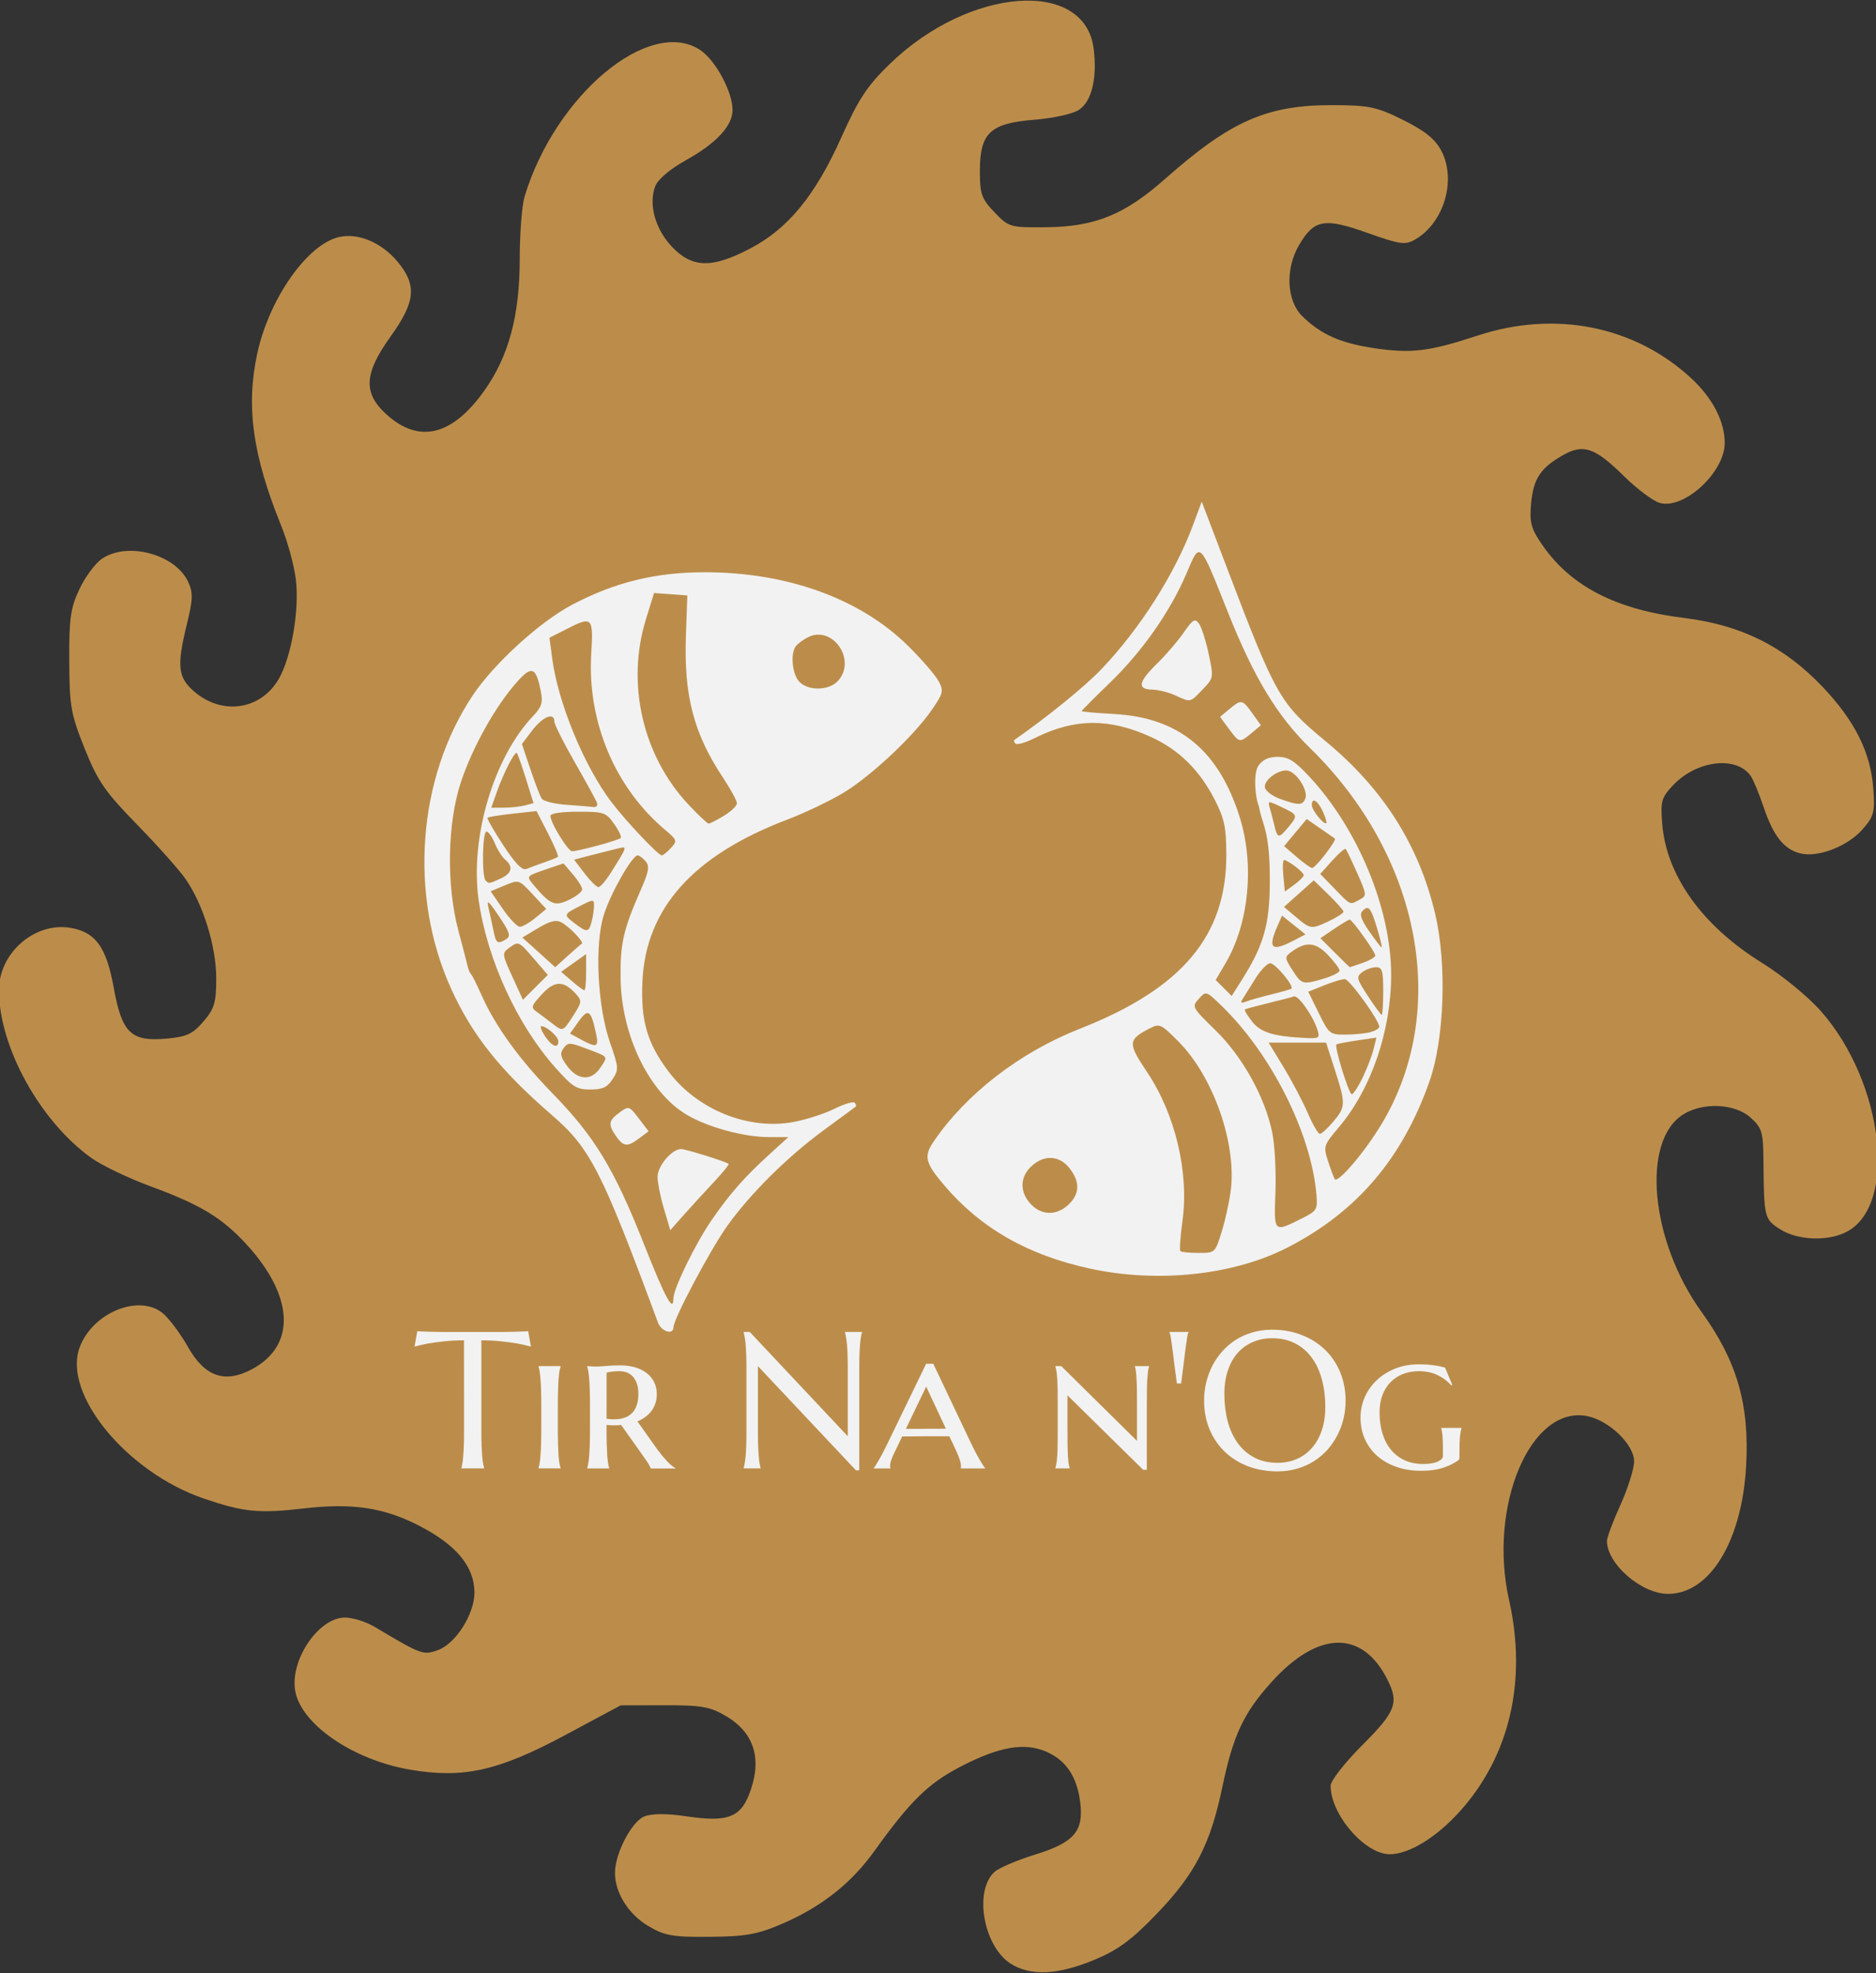 <?xml version="1.0" encoding="UTF-8" standalone="no"?>
<!-- Created with Inkscape (http://www.inkscape.org/) -->

<svg
   xmlns:dc="http://purl.org/dc/elements/1.1/"
   xmlns:cc="http://creativecommons.org/ns#"
   xmlns:rdf="http://www.w3.org/1999/02/22-rdf-syntax-ns#"
   xmlns:svg="http://www.w3.org/2000/svg"
   xmlns="http://www.w3.org/2000/svg"
   xmlns:sodipodi="http://sodipodi.sourceforge.net/DTD/sodipodi-0.dtd"
   xmlns:inkscape="http://www.inkscape.org/namespaces/inkscape"
   width="103.916mm"
   height="109.29mm"
   viewBox="0 0 103.916 109.29"
   version="1.1"
   id="svg959"
   inkscape:version="0.92.4 (5da689c313, 2019-01-14)"
   sodipodi:docname="logo_texto_dorado.svg">
  <rect x="0" y="0" width="103.916" height="109.29" fill="#333333" stroke="none"/>
  <defs
     id="defs953" />
  <sodipodi:namedview
     id="base"
     pagecolor="#ffffff"
     bordercolor="#666666"
     borderopacity="1.0"
     inkscape:pageopacity="0.0"
     inkscape:pageshadow="2"
     inkscape:zoom="0.98994949"
     inkscape:cx="-36.288494"
     inkscape:cy="169.67467"
     inkscape:document-units="mm"
     inkscape:current-layer="layer1"
     showgrid="false"
     fit-margin-top="0"
     fit-margin-left="0"
     fit-margin-right="0"
     fit-margin-bottom="0"
     inkscape:window-width="1920"
     inkscape:window-height="1017"
     inkscape:window-x="1912"
     inkscape:window-y="234"
     inkscape:window-maximized="1" />
  <g
     inkscape:label="Layer 1"
     inkscape:groupmode="layer"
     id="layer1"
     transform="translate(-53.875,-94.189)">
    <g
       id="g1020-9-0"
       style="fill:#bc8d4a;fill-opacity:1;stroke:none;stroke-opacity:1"
       transform="matrix(0.265,0,0,0.277,92.668,138.986)">
      <path
         sodipodi:nodetypes="cccccscscccccccccsccscssscssccscccccccssccscccsssscssssssssccccccccsscsscccccscsccsssscsscccccccscscccssccsccsccsccccscccscccc"
         inkscape:connector-curvature="0"
         id="path6189-2-2"
         d="m 64.863,230.912 c -5.662,-3.453 -7.713,-14.488 -3.405,-18.316 0.901,-0.801 4.73,-2.369 8.509,-3.486 8.198,-2.422 10.218,-4.676 9.434,-10.525 -0.684,-5.096 -2.959,-8.328 -7.076,-10.048 -4.591,-1.918 -9.943,-1.011 -18.096,3.067 -6.646,3.325 -10.371,6.83 -17.854,16.802 -4.846,6.457 -10.992,11.101 -19.202,14.509 -5.136,2.132 -7.644,2.568 -15.15,2.633 -7.86,0.068 -9.499,-0.21 -12.985,-2.207 -4.121,-2.36 -6.915,-6.684 -6.878,-10.641 0.036,-3.877 3.502,-10.219 6.129,-11.218 1.603,-0.61 4.71,-0.61 9,-0.002 8.148,1.156 10.969,0.227 12.829,-4.225 2.911,-6.966 1.324,-12.359 -4.641,-15.777 -3.396,-1.946 -5.157,-2.247 -13.031,-2.23 l -9.105,0.021 -11.537,5.917 c -14.012,7.187 -21.317,8.753 -32.415,6.95 -11.953,-1.942 -22.81,-9.042 -24.066,-15.737 -1.155,-6.157 4.876,-14.688 10.383,-14.688 1.63,0 4.448,0.848 6.262,1.884 9.776,5.581 10.106,5.696 13.222,4.61 3.68,-1.283 7.595,-7.196 7.595,-11.472 0,-5.23 -3.818,-9.61 -11.748,-13.476 -7.26,-3.539 -13.822,-4.473 -23.761,-3.381 -9.596,1.054 -12.639,0.772 -21.012,-1.945 -16.111,-5.229 -29.615,-20.93 -26.005,-30.235 2.801,-7.219 13.017,-10.938 17.793,-6.477 1.33,1.242 3.488,4.079 4.797,6.304 3.564,6.059 7.769,7.459 13.501,4.495 9.207,-4.761 8.721,-14.567 -1.239,-24.95 -5.086,-5.302 -9.561,-7.89 -20.009,-11.573 -4.675,-1.648 -10.266,-4.211 -12.423,-5.696 -10.702,-7.363 -19.198,-22.073 -19.295,-33.408 -0.065,-7.506 7.432,-13.808 14.971,-12.585 5.23,0.849 7.49,3.835 9.017,11.917 1.719,9.096 3.589,10.847 10.935,10.238 4.298,-0.356 5.58,-0.918 7.822,-3.428 2.307,-2.582 2.682,-3.788 2.682,-8.632 0,-6.381 -2.731,-14.815 -6.445,-19.905 -1.33,-1.823 -5.899,-6.723 -10.153,-10.889 -6.634,-6.498 -8.185,-8.653 -10.904,-15.15 -2.893,-6.914 -3.174,-8.443 -3.221,-17.517 -0.044,-8.525 0.259,-10.572 2.125,-14.362 1.197,-2.431 3.307,-5.16 4.689,-6.065 5.328,-3.491 15.366,-0.922 18.044,4.618 1.037,2.145 0.998,3.494 -0.237,8.314 -2.173,8.484 -1.943,10.719 1.395,13.527 5.825,4.901 13.938,3.816 17.735,-2.373 2.669,-4.35 4.384,-13.823 3.613,-19.949 -0.347,-2.758 -1.715,-7.572 -3.04,-10.696 -6.017,-14.194 -7.43,-23.945 -5.009,-34.561 2.495,-10.939 10.46,-21.768 17.081,-23.222 3.958,-0.869 8.846,1.08 12.154,4.849 4.168,4.747 3.864,8.051 -1.383,15.041 -5.539,7.379 -5.779,11.264 -0.957,15.497 6.852,6.016 13.853,4.402 20.613,-4.753 5.07,-6.866 7.34,-15.002 7.34,-26.308 0,-5.075 0.459,-10.676 1.019,-12.447 6.417,-20.267 26.051,-35.946 36.675,-29.288 3.187,1.997 6.751,8.283 6.789,11.975 0.033,3.137 -3.348,6.658 -9.584,9.982 -3.528,1.88 -6.067,3.939 -6.606,5.357 -1.396,3.671 0.057,8.578 3.581,12.102 4.2,4.2 8.311,4.283 16.227,0.328 7.962,-3.978 13.632,-10.572 19.091,-22.197 3.672,-7.82 5.46,-10.405 10.268,-14.844 16.598,-15.322 40.64,-17.002 42.502,-2.971 0.772,5.82 -0.376,10.486 -3.004,12.208 -1.271,0.833 -5.38,1.717 -9.385,2.02 -9.257,0.7 -11.396,2.628 -11.396,10.27 0,4.58 0.356,5.539 3.063,8.245 2.974,2.973 3.288,3.059 10.855,2.98 10.148,-0.107 16.351,-2.519 24.745,-9.622 13.758,-11.643 21.336,-14.834 35.126,-14.796 7.575,0.021 9.214,0.354 14.748,2.999 4.557,2.178 6.689,3.836 7.955,6.185 3.129,5.811 0.547,14.248 -5.392,17.62 -2.163,1.228 -3.132,1.105 -10.184,-1.291 -8.94,-3.038 -11.068,-2.661 -14.226,2.519 -2.889,4.739 -2.571,11.105 0.709,14.174 3.933,3.68 7.974,5.389 15.147,6.406 7.671,1.088 11.37,0.651 21.545,-2.547 16.148,-5.074 32.71,-1.922 44.521,8.475 4.528,3.985 7.085,8.684 7.085,13.019 0,5.812 -8.407,13.281 -13.508,12.001 -1.393,-0.35 -4.782,-2.76 -7.532,-5.357 -6.053,-5.716 -8.473,-6.527 -12.694,-4.254 -4.755,2.561 -6.269,4.742 -6.733,9.698 -0.363,3.887 -0.027,5.05 2.451,8.449 5.951,8.165 15.378,12.781 29.494,14.441 11.918,1.401 20.885,5.658 28.937,13.736 6.782,6.804 10.128,13.229 10.65,20.451 0.344,4.756 0.119,5.532 -2.38,8.207 -3.122,3.342 -9.327,5.581 -12.949,4.671 -3.414,-0.857 -5.589,-3.511 -7.627,-9.309 -0.968,-2.754 -2.213,-5.584 -2.765,-6.29 -3.064,-3.911 -11.188,-2.961 -16.023,1.874 -2.549,2.549 -2.767,3.26 -2.392,7.786 0.861,10.387 8.381,20.431 20.823,27.815 4.271,2.535 9.726,6.814 12.404,9.732 13.019,14.183 16.03,38.539 5.441,44.014 -3.893,2.013 -10.299,1.808 -13.998,-0.447 -3.321,-2.025 -3.403,-2.34 -3.497,-13.584 -0.049,-5.884 -0.295,-6.68 -2.711,-8.759 -3.244,-2.792 -9.868,-3.106 -14.004,-0.662 -8.894,5.254 -6.98,25.294 3.776,39.541 7.405,9.808 10.024,18.47 9.312,30.798 -0.868,15.016 -7.595,25.566 -16.302,25.566 -5.578,0 -12.794,-5.983 -12.792,-10.605 3.8e-4,-0.677 1.279,-3.932 2.841,-7.234 1.562,-3.302 2.84,-7.199 2.84,-8.661 0,-3.354 -5.251,-8.191 -9.822,-9.048 -11.802,-2.214 -20.747,17.957 -16.315,36.791 3.792,16.111 0.14,31.139 -10.258,42.213 -4.896,5.215 -10.593,8.566 -14.625,8.603 -5.213,0.048 -12.421,-7.908 -12.421,-13.708 0,-0.973 2.983,-4.624 6.628,-8.113 6.969,-6.672 7.682,-8.421 5.298,-13.003 -5.277,-10.143 -14.612,-9.939 -24.408,0.533 -5.763,6.161 -7.903,10.56 -10.153,20.872 -2.501,11.459 -5.701,17.371 -13.717,25.342 -5.286,5.256 -8.106,7.239 -13.133,9.232 -7.562,2.999 -13.275,3.236 -17.399,0.721 z"
         style="fill:#bc8d4a;fill-opacity:1;stroke:none;stroke-width:0.947;stroke-opacity:1" />
    </g>
    <g
       id="g880-9-9"
       transform="matrix(0.219,0,0,0.219,187.594,110.878)"
       style="fill:#f2f2f2;fill-opacity:1">
      <path
         inkscape:export-ydpi="96"
         inkscape:export-xdpi="96"
         sodipodi:nodetypes="csssssscsssssccccssscsscscscsscssssssssssssscssscssscccccsccccccccsccscccssccccsccsccccscccsscccsssccccccsccsscccccsccccsscccssscssssscccssccscscccccscscscscssscssscccssscccssscccsssccccssscccccssscsccccccscc"
         inkscape:connector-curvature="0"
         id="path5081-9-4-8"
         d="m -444.153,258.305 c -14.344,-38.666 -17.133,-44.109 -26.949,-52.594 -12.944,-11.189 -20.064,-20.129 -25.395,-31.885 -10.682,-23.559 -8.533,-53.056 5.394,-74.038 5.394,-8.127 17.047,-18.763 25.3,-23.093 10.85,-5.692 21.067,-8.178 33.577,-8.171 20.869,0.013 39.321,6.724 51.391,18.689 3.475,3.445 6.936,7.456 7.69,8.913 1.262,2.437 1.124,3.008 -1.727,7.152 -4.545,6.605 -15.321,16.735 -22.328,20.987 -3.365,2.043 -9.8,5.114 -14.3,6.826 -23.734,9.028 -35.721,22.405 -36.596,40.838 -0.472,9.948 1.197,15.715 6.624,22.893 7.312,9.67 20.17,14.848 31.607,12.728 3.191,-0.591 7.817,-2.082 10.28,-3.312 2.463,-1.23 4.783,-1.933 5.155,-1.561 0.372,0.372 0.488,0.828 0.258,1.015 -0.23,0.186 -3.826,2.831 -7.992,5.878 -9.218,6.742 -18.69,16.137 -24.516,24.316 -4.295,6.03 -13.577,23.536 -13.577,25.607 0,2.008 -3.058,1.076 -3.898,-1.188 z m 3.898,-6.179 c 0,-2.424 5.603,-13.886 9.665,-19.772 4.61,-6.68 8.348,-10.926 14.703,-16.704 l 4.692,-4.266 h -4.785 c -6.367,0 -15.41,-2.436 -20.827,-5.61 -9.567,-5.607 -16.615,-20.083 -16.813,-34.536 -0.121,-8.779 0.687,-12.331 5.076,-22.32 2.069,-4.709 2.301,-6.037 1.272,-7.277 -0.692,-0.834 -1.608,-1.517 -2.035,-1.517 -1.371,0 -6.719,9.363 -8.507,14.894 -2.426,7.504 -1.691,23.221 1.518,32.447 2.216,6.371 2.246,6.816 0.63,9.284 -1.345,2.053 -2.512,2.592 -5.609,2.592 -3.475,0 -4.459,-0.615 -8.828,-5.517 -9.725,-10.912 -17.34,-27.56 -19.433,-42.489 -2.206,-15.737 3.824,-36.006 13.842,-46.522 2.092,-2.196 2.448,-3.308 1.925,-6.022 -1.221,-6.34 -2.295,-6.773 -6.115,-2.463 -5.398,6.091 -11.206,16.474 -14.112,25.229 -3.463,10.431 -3.729,26.042 -0.643,37.637 1.102,4.14 2.159,8.205 2.349,9.033 0.19,0.828 0.584,1.731 0.875,2.007 0.291,0.276 1.42,2.524 2.509,4.995 3.507,7.96 9.571,16.38 18.087,25.115 10.625,10.898 15.561,19.026 23.036,37.927 5.508,13.928 7.527,17.645 7.527,13.855 z m -2.405,-22.637 c -0.886,-2.982 -1.61,-6.616 -1.61,-8.075 0,-2.738 3.63,-7.018 5.952,-7.018 1.119,0 10.857,3.024 12.009,3.73 0.218,0.134 -1.417,2.172 -3.635,4.529 -2.218,2.358 -5.624,6.08 -7.569,8.271 l -3.537,3.985 z m -12.092,-18.328 c -2.085,-2.977 -1.94,-3.973 0.88,-6.022 2.327,-1.691 2.433,-1.658 4.854,1.516 l 2.475,3.245 -2.315,1.746 c -3.028,2.284 -4.012,2.203 -5.895,-0.485 z m -3.959,-17.372 c 1.928,-2.943 2.175,-2.615 -3.626,-4.815 -4.172,-1.583 -4.608,-1.588 -5.715,-0.074 -0.969,1.325 -0.789,2.194 0.942,4.534 2.689,3.638 6.153,3.784 8.4,0.355 z m -10.651,-6.633 c 0,-1.178 -2.91,-3.786 -4.289,-3.842 -0.427,-0.018 -0.036,1.097 0.868,2.477 1.725,2.632 3.421,3.309 3.421,1.365 z m 9.499,-2.118 c -1.243,-5.819 -1.961,-6.3 -4.366,-2.922 l -2.189,3.074 2.793,1.515 c 4.041,2.192 4.539,1.971 3.761,-1.667 z m -5.696,-4.437 c 2.156,-3.378 2.194,-3.713 0.62,-5.452 -3.093,-3.417 -5.4,-3.385 -8.601,0.12 -2.78,3.044 -2.847,3.31 -1.144,4.538 0.995,0.717 2.712,2.004 3.816,2.86 2.672,2.07 2.668,2.071 5.308,-2.065 z m -9.905,-14.236 c -3.958,-4.6 -3.955,-4.599 -6.398,-2.812 -1.769,1.294 -1.735,1.584 0.846,7.223 l 2.69,5.875 3.147,-3.147 3.147,-3.147 z m 13.127,3.299 v -4.585 l -3.16,2.25 -3.16,2.25 2.714,2.335 c 1.493,1.284 2.915,2.335 3.16,2.335 0.245,0 0.446,-2.063 0.446,-4.585 z m -1.098,-7.202 c 0.633,-0.372 -3.155,-4.329 -5.182,-5.414 -1.317,-0.705 -2.848,-0.323 -5.819,1.448 l -4.032,2.405 4.154,3.753 4.154,3.753 3.155,-2.85 c 1.735,-1.567 3.342,-2.96 3.572,-3.095 z m -19.068,-1.182 c 1.147,-0.726 0.795,-1.806 -1.877,-5.756 -2.752,-4.067 -3.179,-4.392 -2.618,-1.985 0.369,1.582 0.932,4.179 1.25,5.771 0.621,3.103 1.046,3.361 3.245,1.969 z m 21.542,-4.345 c 0.333,-1.242 0.611,-3.06 0.619,-4.04 0.013,-1.682 -0.17,-1.689 -3.248,-0.123 -4.528,2.303 -4.533,2.316 -1.741,4.461 3.204,2.462 3.639,2.432 4.371,-0.297 z m -14.193,-1.009 2.738,-2.253 -3.467,-3.723 c -3.457,-3.712 -3.477,-3.718 -7.034,-2.232 l -3.567,1.49 3.089,4.49 c 1.699,2.47 3.632,4.488 4.296,4.485 0.663,-0.002 2.439,-1.019 3.945,-2.258 z m 11.814,-7.207 c -5.1e-4,-0.588 -1.065,-2.305 -2.365,-3.817 l -2.364,-2.748 -4.714,1.606 c -4.665,1.59 -4.696,1.629 -2.922,3.752 4.261,5.102 5.41,5.593 9.041,3.862 1.829,-0.872 3.325,-2.067 3.324,-2.655 z m 7.336,-4.331 c 4.344,-6.983 4.278,-6.632 1.095,-5.862 -1.6,0.387 -4.611,1.15 -6.691,1.695 l -3.782,0.992 2.646,3.469 c 1.455,1.908 3.039,3.469 3.518,3.469 0.48,0 1.926,-1.694 3.213,-3.764 z m -27.957,1.595 c 2.847,-1.297 3.266,-3.019 1.159,-4.768 -0.769,-0.638 -1.953,-2.5 -2.631,-4.138 -0.678,-1.638 -1.63,-2.978 -2.115,-2.978 -1.02,0 -1.215,11.376 -0.213,12.378 0.862,0.862 0.802,0.87 3.8,-0.496 z m 11.087,-4.105 c 1.656,-0.577 3.186,-1.196 3.4,-1.374 0.214,-0.178 -0.915,-2.857 -2.509,-5.954 l -2.898,-5.63 -6.016,0.66 c -3.309,0.363 -6.178,0.822 -6.376,1.021 -0.198,0.198 1.595,3.334 3.984,6.969 3.105,4.723 4.781,6.43 5.875,5.983 0.842,-0.344 2.885,-1.098 4.541,-1.675 z m 32.004,-3.638 c 1.619,-1.789 1.546,-2.015 -1.471,-4.553 -12.699,-10.685 -19.725,-27.401 -18.704,-44.5 0.562,-9.416 0.315,-9.652 -6.468,-6.192 l -4.093,2.088 0.68,5.188 c 1.467,11.202 8.044,27.193 14.929,36.302 3.615,4.781 11.89,13.549 12.788,13.549 0.349,0 1.401,-0.847 2.338,-1.882 z m -18.602,-0.575 c 2.955,-0.787 5.601,-1.659 5.88,-1.938 0.279,-0.279 -0.476,-1.888 -1.678,-3.576 -2.077,-2.917 -2.529,-3.069 -9.142,-3.069 -4.198,0 -6.957,0.419 -6.957,1.056 0,1.753 4.443,8.966 5.52,8.961 0.552,-0.003 3.422,-0.648 6.377,-1.434 z m 32.013,-7.568 c 1.794,-1.094 3.262,-2.513 3.262,-3.154 0,-0.641 -1.582,-3.549 -3.516,-6.462 -7.434,-11.2 -9.919,-20.725 -9.385,-35.969 l 0.355,-10.129 -4.208,-0.306 -4.208,-0.306 -2.065,6.684 c -5.004,16.203 -0.834,34.418 10.703,46.753 2.513,2.687 4.846,4.883 5.185,4.881 0.338,-0.002 2.083,-0.899 3.877,-1.993 z m -50.314,-2.617 2.127,-0.571 -1.911,-6.142 c -1.051,-3.378 -2.088,-6.318 -2.304,-6.534 -0.518,-0.518 -3.367,5.042 -5.097,9.945 l -1.376,3.901 3.217,-0.013 c 1.77,-0.008 4.175,-0.271 5.345,-0.585 z m 18.163,-0.705 c -0.275,-0.717 -2.807,-5.327 -5.628,-10.245 -2.82,-4.918 -5.128,-9.526 -5.128,-10.239 0,-2.44 -2.907,-1.299 -5.562,2.182 l -2.653,3.479 2.116,6.307 c 1.164,3.469 2.458,6.844 2.875,7.501 0.418,0.657 3.233,1.364 6.257,1.571 3.024,0.207 6.111,0.46 6.86,0.562 0.749,0.102 1.137,-0.401 0.862,-1.117 z m 60.976,-30.781 c 4.828,-5.335 -1.451,-14.276 -7.71,-10.979 -1.263,0.665 -2.628,1.706 -3.034,2.314 -1.314,1.968 -0.812,6.92 0.893,8.804 2.224,2.457 7.57,2.382 9.851,-0.139 z"
         style="fill:#f2f2f2;fill-opacity:1;stroke-width:1.004" />
      <path
         inkscape:export-ydpi="96"
         inkscape:export-xdpi="96"
         sodipodi:nodetypes="ccssccscccsscsssssccccscsccsccsscscsccscccccssscsssscccsccccssssccscscscccsccccscscccccccsccccscscccscccccsscccccssccssssscccssccsssccsccssccsccscscsssccccccsccccccsccscccccscccccssscscsccscccccsccc"
         inkscape:connector-curvature="0"
         id="path5081-4-7-2"
         d="m -334.872,244.635 c -15.701,-3.396 -27.584,-10.169 -36.813,-20.981 -4.888,-5.726 -5.304,-7.393 -2.777,-11.114 8.205,-12.08 21.843,-22.616 36.956,-28.549 25.967,-10.194 37.196,-23.57 37.095,-44.189 -0.033,-6.738 -0.487,-8.917 -2.828,-13.549 -3.843,-7.608 -9.09,-12.807 -16.203,-16.058 -10.565,-4.828 -19.343,-4.759 -29.35,0.232 -2.342,1.168 -4.563,1.819 -4.935,1.448 -0.372,-0.372 -0.488,-0.807 -0.258,-0.967 8.235,-5.73 17.675,-13.394 21.828,-17.72 9.774,-10.183 18.729,-24.235 23.321,-36.596 l 2.203,-5.929 6.274,16.468 c 12.547,32.932 13.443,34.51 25.064,44.122 14.551,12.036 23.561,26.222 27.694,43.605 2.997,12.604 2.361,31.652 -1.416,42.4 -6.868,19.544 -18.42,33.07 -35.897,42.034 -13.678,7.015 -32.784,9.059 -49.959,5.344 z m 33.265,-9.234 c 0.902,-2.898 1.941,-7.602 2.309,-10.453 1.534,-11.895 -4.387,-28.838 -13.171,-37.688 -4.527,-4.561 -4.795,-4.682 -7.413,-3.328 -5.423,2.805 -5.472,3.696 -0.596,10.967 7.172,10.696 10.672,25.413 8.97,37.725 -0.542,3.922 -0.78,7.337 -0.528,7.589 0.252,0.252 2.332,0.457 4.623,0.457 4.148,0 4.173,-0.023 5.806,-5.269 z m 20.807,-3.717 c 3.225,-1.628 3.486,-2.093 3.189,-5.677 -1.285,-15.478 -11.395,-35.626 -24.005,-47.841 -3.903,-3.78 -3.919,-3.785 -5.756,-1.756 -1.811,2.001 -1.738,2.137 4.206,7.935 6.835,6.668 12.496,16.843 14.357,25.808 0.644,3.102 1.016,9.877 0.827,15.056 -0.386,10.556 -0.57,10.39 7.183,6.475 z m -59.531,-3.232 c 2.877,-2.702 2.957,-5.773 0.243,-9.224 -2.571,-3.269 -6.463,-3.455 -9.648,-0.462 -2.916,2.739 -2.972,6.532 -0.141,9.546 2.739,2.916 6.532,2.972 9.546,0.141 z m 79.176,-20.346 c 17.34,-28.843 9.94,-67.75 -18.095,-95.141 -8.312,-8.121 -14.182,-17.817 -20.713,-34.215 -7.344,-18.438 -7.034,-18.144 -10.504,-9.979 -4.107,9.662 -11.2,19.787 -19.42,27.718 -3.915,3.778 -7.118,6.996 -7.118,7.151 0,0.155 3.726,0.488 8.28,0.739 16.4,0.907 26.507,9.278 31.769,26.313 3.679,11.912 2.238,26.649 -3.577,36.574 l -2.566,4.379 2.022,2.022 2.022,2.022 2.621,-4.152 c 5.496,-8.706 6.989,-13.957 7.027,-24.71 0.026,-7.181 -0.485,-11.546 -1.795,-15.343 -1.407,-4.474 -1.438,-6.697 0.06,-2.944 -1.584,0.979 -2.862,-8.647 -1.145,-11.098 1.079,-1.54 2.589,-2.231 4.881,-2.231 2.679,0 4.206,0.949 7.925,4.924 12.334,13.186 20.76,33.542 20.76,50.155 0,14.201 -5.003,28.836 -13.166,38.517 -3.92,4.648 -4.005,4.906 -2.833,8.541 0.665,2.062 1.439,4.148 1.721,4.637 0.722,1.251 7.572,-6.779 11.843,-13.882 z m -38.586,-99.959 -2.256,-3.052 2.319,-1.933 c 3.064,-2.554 3.326,-2.507 5.847,1.033 l 2.16,3.033 -2.342,1.952 c -3.051,2.543 -3.088,2.536 -5.727,-1.033 z m -13.678,-8.526 c -1.656,-0.758 -4.253,-1.399 -5.771,-1.424 -3.833,-0.063 -3.468,-1.958 1.269,-6.583 2.216,-2.164 5.241,-5.683 6.723,-7.821 2.341,-3.378 2.847,-3.677 3.864,-2.285 0.644,0.881 1.75,4.328 2.457,7.66 1.282,6.04 1.277,6.069 -1.557,9.027 -3.206,3.346 -2.918,3.288 -6.984,1.426 z m 40.057,107.852 c 3.157,-3.752 3.179,-4.5 0.393,-13.15 l -2.205,-6.846 h -7.268 -7.268 l 3.83,6.304 c 2.107,3.467 4.844,8.661 6.083,11.542 1.239,2.881 2.609,5.238 3.044,5.238 0.435,0 1.96,-1.39 3.389,-3.088 z m 7.468,-11.214 c 1.121,-2.346 2.355,-5.568 2.741,-7.161 l 0.703,-2.895 -4.91,0.731 c -2.701,0.402 -5.041,0.857 -5.201,1.011 -0.568,0.548 3.142,12.579 3.878,12.579 0.412,0 1.667,-1.92 2.788,-4.266 z m -11.466,-12.02 c -1.125,-3.545 -4.849,-8.829 -5.95,-8.441 -0.552,0.194 -3.488,0.957 -6.524,1.695 -3.036,0.738 -5.685,1.456 -5.885,1.596 -0.201,0.14 0.625,1.52 1.836,3.067 2.191,2.799 5.484,3.786 13.903,4.168 3.01,0.136 3.262,-0.064 2.62,-2.084 z m 13.371,0.598 c 1.242,-0.333 2.258,-0.941 2.258,-1.352 0,-1.641 -7.538,-12.067 -8.725,-12.067 -0.699,0 -3.062,0.717 -5.252,1.593 l -3.981,1.593 2.664,5.433 c 2.572,5.244 2.805,5.432 6.721,5.419 2.231,-0.007 5.073,-0.286 6.315,-0.619 z m 3.262,-10.408 c 0,-5.141 -0.266,-6.022 -1.815,-6.022 -0.999,0 -2.573,0.565 -3.5,1.255 -1.542,1.149 -1.421,1.657 1.432,6.022 1.714,2.622 3.289,4.767 3.5,4.767 0.211,0 0.383,-2.71 0.383,-6.022 z m -28.224,0.838 c 2.551,-0.624 4.8,-1.267 4.999,-1.43 0.756,-0.621 -4.075,-6.433 -5.348,-6.433 -0.736,0 -2.391,1.694 -3.679,3.764 -1.287,2.07 -2.75,4.401 -3.25,5.179 -0.698,1.087 -0.497,1.258 0.865,0.735 0.976,-0.375 3.862,-1.191 6.413,-1.815 z m 13.304,-4.007 c 2.134,-0.639 3.88,-1.547 3.88,-2.016 0,-0.47 -1.341,-2.257 -2.98,-3.972 -3.117,-3.262 -5.592,-3.44 -9.293,-0.671 -1.632,1.221 -1.611,1.492 0.349,4.56 2.336,3.655 2.612,3.727 8.044,2.099 z m 9.752,-3.954 c 1.738,-0.606 3.161,-1.442 3.161,-1.857 0,-0.904 -5.84,-9.085 -6.485,-9.085 -0.248,0 -2.014,1.061 -3.925,2.358 l -3.474,2.358 3.664,3.664 c 2.015,2.015 3.717,3.664 3.782,3.664 0.065,0 1.54,-0.496 3.279,-1.102 z m -17.661,-5.554 3.166,-1.637 -2.965,-2.38 -2.965,-2.38 -1.209,2.763 c -2.422,5.532 -1.438,6.433 3.973,3.634 z m 21.344,-2.978 c -1.651,-5.487 -2.191,-6.161 -3.713,-4.64 -0.864,0.864 -0.451,2.157 1.659,5.202 1.545,2.229 2.951,4.053 3.126,4.053 0.175,0 -0.308,-2.077 -1.072,-4.615 z m -12.098,-2.094 c 1.951,-0.93 3.547,-1.968 3.547,-2.305 0,-0.338 -1.694,-2.262 -3.764,-4.277 l -3.764,-3.663 -3.769,3.365 -3.769,3.365 3.093,2.603 c 3.656,3.076 3.843,3.097 8.425,0.912 z m 7.605,-5.357 c 1.862,-0.997 1.845,-1.194 -0.601,-6.725 -1.386,-3.134 -2.698,-5.876 -2.917,-6.095 -0.218,-0.218 -1.756,1.114 -3.417,2.961 l -3.02,3.358 3.654,3.764 c 4.144,4.269 3.755,4.1 6.301,2.737 z m -14.126,-6.193 c 0.033,-0.723 -4.01,-3.821 -4.986,-3.821 -0.306,0 -0.385,1.793 -0.176,3.984 l 0.38,3.984 2.375,-1.726 c 1.306,-0.949 2.389,-2.039 2.407,-2.422 z m 5.534,-5.392 c 1.501,-1.968 2.571,-3.695 2.377,-3.838 -0.194,-0.142 -1.883,-1.317 -3.754,-2.611 l -3.402,-2.352 -2.862,3.43 -2.862,3.43 3.215,2.76 c 1.768,1.518 3.517,2.76 3.886,2.76 0.369,0 1.9,-1.61 3.401,-3.579 z m -9.46,-6.709 c 2.524,-3.025 2.488,-3.136 -1.636,-5.102 -3.41,-1.626 -3.56,-1.623 -3.059,0.065 0.29,0.976 0.824,3.017 1.186,4.535 0.797,3.343 1.102,3.387 3.508,0.502 z m 8.715,-4.08 c -1.286,-2.77 -2.75,-3.579 -2.75,-1.519 0,1.249 3.105,5.087 3.663,4.529 0.182,-0.182 -0.23,-1.536 -0.914,-3.009 z m -4.374,-3.249 c 0.697,-1.818 -1.8,-6.03 -4.098,-6.912 -2.133,-0.819 -6.523,2.172 -6.133,4.179 0.172,0.882 1.893,2.174 3.825,2.871 4.739,1.709 5.704,1.688 6.405,-0.138 z"
         style="fill:#f2f2f2;fill-opacity:1;stroke-width:1.004" />
    </g>
    <g
       aria-label="Tir Na n'Og"
       style="font-style:normal;font-weight:normal;font-size:10.794px;line-height:1.25;font-family:sans-serif;letter-spacing:0px;word-spacing:0px;fill:#f2f2f2;fill-opacity:1;stroke:none;stroke-width:0.476"
       id="text829-9-6-0">
      <path
         d="m 79.578,168.426 q -0.622,0 -1.123,0.058 -0.501,0.053 -0.864,0.116 -0.422,0.079 -0.754,0.174 l 0.153,-0.854 q 0.063,0.005 0.19,0.011 0.126,0.005 0.279,0.011 0.158,0.005 0.327,0.011 0.174,0 0.327,0.005 0.153,0 0.269,0.005 0.121,0 0.174,0 h 3.009 q 0.053,0 0.169,0 0.121,-0.005 0.274,-0.005 0.153,-0.005 0.322,-0.005 0.174,-0.005 0.327,-0.011 0.158,-0.005 0.285,-0.011 0.126,-0.005 0.19,-0.011 l 0.153,0.854 q -0.337,-0.095 -0.759,-0.174 -0.364,-0.063 -0.864,-0.116 -0.501,-0.058 -1.123,-0.058 v 5.033 q 0,0.448 0.011,0.785 0.016,0.332 0.032,0.574 0.021,0.242 0.047,0.406 0.032,0.163 0.063,0.274 v 0.021 h -1.26 v -0.021 q 0.032,-0.111 0.058,-0.274 0.026,-0.163 0.047,-0.406 0.021,-0.242 0.032,-0.574 0.011,-0.337 0.011,-0.785 z"
         style="font-style:normal;font-variant:normal;font-weight:normal;font-stretch:normal;font-family:'Marcellus SC';-inkscape-font-specification:'Marcellus SC';fill:#f2f2f2;fill-opacity:1;stroke-width:0.476"
         id="path842" />
      <path
         d="m 83.858,172.02 q 0,-0.474 -0.011,-0.822 -0.011,-0.353 -0.032,-0.606 -0.016,-0.258 -0.047,-0.432 -0.026,-0.174 -0.063,-0.285 v -0.021 h 1.223 v 0.021 q -0.037,0.111 -0.069,0.285 -0.026,0.174 -0.047,0.432 -0.016,0.253 -0.026,0.606 -0.011,0.348 -0.011,0.822 v 1.328 q 0,0.474 0.011,0.827 0.011,0.353 0.026,0.611 0.021,0.253 0.047,0.427 0.032,0.174 0.069,0.285 v 0.021 h -1.223 v -0.021 q 0.037,-0.111 0.063,-0.285 0.032,-0.174 0.047,-0.427 0.021,-0.258 0.032,-0.611 0.011,-0.353 0.011,-0.827 z"
         style="font-style:normal;font-variant:normal;font-weight:normal;font-stretch:normal;font-family:'Marcellus SC';-inkscape-font-specification:'Marcellus SC';fill:#f2f2f2;fill-opacity:1;stroke-width:0.476"
         id="path844" />
      <path
         d="m 87.474,172.769 q 0.105,0.016 0.211,0.026 0.111,0.005 0.211,0.005 0.659,0 0.996,-0.353 0.343,-0.353 0.343,-1.059 0,-0.58 -0.274,-0.917 -0.269,-0.337 -0.796,-0.337 -0.169,0 -0.3,0.016 -0.126,0.011 -0.216,0.026 -0.1,0.021 -0.174,0.042 z m 0.806,0.343 q -0.105,0.016 -0.211,0.021 -0.1,0 -0.206,0 -0.084,0 -0.184,-0.005 -0.1,-0.005 -0.206,-0.016 v 0.258 q 0,0.469 0.011,0.822 0.011,0.348 0.026,0.601 0.021,0.253 0.047,0.427 0.026,0.169 0.063,0.279 v 0.021 h -1.217 v -0.021 q 0.037,-0.111 0.063,-0.285 0.032,-0.174 0.047,-0.427 0.021,-0.258 0.032,-0.611 0.011,-0.353 0.011,-0.827 v -1.328 q 0,-0.474 -0.011,-0.822 -0.011,-0.353 -0.032,-0.606 -0.016,-0.258 -0.047,-0.432 -0.026,-0.174 -0.063,-0.285 v -0.021 q 0.084,0.005 0.179,0.011 0.079,0.005 0.174,0.011 0.1,0 0.2,0 0.169,0 0.501,-0.032 0.332,-0.032 0.78,-0.032 0.453,0 0.822,0.111 0.374,0.111 0.638,0.316 0.269,0.206 0.411,0.501 0.148,0.295 0.148,0.659 0,0.285 -0.079,0.522 -0.079,0.232 -0.221,0.422 -0.142,0.184 -0.337,0.327 -0.195,0.142 -0.432,0.248 l 1.102,1.555 q 0.142,0.19 0.285,0.364 0.148,0.174 0.279,0.311 0.132,0.137 0.248,0.232 0.116,0.09 0.195,0.121 v 0.021 h -1.381 q 0,-0.047 -0.069,-0.163 -0.063,-0.121 -0.153,-0.248 -0.084,-0.132 -0.174,-0.253 -0.084,-0.121 -0.126,-0.179 z"
         style="font-style:normal;font-variant:normal;font-weight:normal;font-stretch:normal;font-family:'Marcellus SC';-inkscape-font-specification:'Marcellus SC';fill:#f2f2f2;fill-opacity:1;stroke-width:0.476"
         id="path846" />
      <path
         d="m 95.406,167.962 5.429,5.776 v -3.71 q 0,-0.448 -0.011,-0.78 -0.011,-0.337 -0.032,-0.58 -0.021,-0.248 -0.053,-0.411 -0.026,-0.163 -0.058,-0.274 v -0.021 h 0.938 v 0.021 q -0.032,0.111 -0.058,0.274 -0.026,0.163 -0.047,0.411 -0.021,0.242 -0.032,0.58 -0.011,0.332 -0.011,0.78 v 5.597 h -0.184 l -5.429,-5.771 v 3.605 q 0,0.448 0.011,0.785 0.011,0.332 0.032,0.574 0.021,0.242 0.047,0.406 0.026,0.163 0.058,0.274 v 0.021 h -0.938 v -0.021 q 0.032,-0.111 0.058,-0.274 0.032,-0.163 0.053,-0.406 0.021,-0.242 0.032,-0.574 0.011,-0.337 0.011,-0.785 v -3.431 q 0,-0.448 -0.011,-0.78 -0.011,-0.337 -0.032,-0.58 -0.021,-0.248 -0.053,-0.411 -0.026,-0.163 -0.058,-0.274 v -0.021 z"
         style="font-style:normal;font-variant:normal;font-weight:normal;font-stretch:normal;font-family:'Marcellus SC';-inkscape-font-specification:'Marcellus SC';fill:#f2f2f2;fill-opacity:1;stroke-width:0.476"
         id="path848" />
      <path
         d="m 106.458,173.739 q -0.142,0 -0.358,0 -0.211,0 -0.464,0 -0.253,0 -0.522,0 -0.269,0 -0.511,0.005 -0.242,0 -0.443,0.005 -0.2,0 -0.311,0 l -0.195,0.411 q -0.127,0.253 -0.216,0.443 -0.09,0.184 -0.148,0.327 -0.058,0.142 -0.084,0.248 -0.026,0.1 -0.026,0.19 0,0.058 0.005,0.09 0.005,0.026 0.016,0.042 v 0.021 h -0.928 v -0.021 q 0.037,-0.037 0.116,-0.158 0.079,-0.126 0.179,-0.306 0.105,-0.179 0.221,-0.406 0.121,-0.227 0.237,-0.469 l 2.15,-4.438 h 0.395 l 2.108,4.438 q 0.121,0.253 0.242,0.485 0.126,0.232 0.232,0.416 0.105,0.179 0.184,0.3 0.079,0.116 0.105,0.137 v 0.021 h -1.349 q 0.011,-0.042 0.011,-0.074 0,-0.037 0,-0.079 0,-0.116 -0.053,-0.279 -0.047,-0.163 -0.121,-0.332 -0.069,-0.174 -0.148,-0.332 -0.074,-0.158 -0.121,-0.264 z m -2.403,-0.411 h 0.322 q 0.221,0 0.469,0 0.253,-0.005 0.506,-0.005 0.253,0 0.49,0 0.237,-0.005 0.427,-0.005 l -1.091,-2.33 z"
         style="font-style:normal;font-variant:normal;font-weight:normal;font-stretch:normal;font-family:'Marcellus SC';-inkscape-font-specification:'Marcellus SC';fill:#f2f2f2;fill-opacity:1;stroke-width:0.476"
         id="path850" />
      <path
         d="m 117.4,175.594 h -0.206 l -4.19,-4.122 v 1.876 q 0,0.474 0.005,0.827 0.005,0.353 0.016,0.611 0.016,0.253 0.037,0.427 0.026,0.174 0.063,0.285 v 0.021 h -0.791 v -0.021 q 0.037,-0.111 0.063,-0.285 0.026,-0.174 0.042,-0.427 0.016,-0.258 0.021,-0.611 0.005,-0.353 0.005,-0.827 v -1.328 q 0,-0.474 -0.005,-0.822 -0.005,-0.353 -0.021,-0.606 -0.016,-0.258 -0.042,-0.432 -0.026,-0.174 -0.063,-0.285 v -0.021 h 0.327 l 4.195,4.143 v -1.976 q 0,-0.474 -0.005,-0.822 -0.005,-0.353 -0.021,-0.606 -0.011,-0.258 -0.032,-0.432 -0.021,-0.174 -0.058,-0.285 v -0.021 h 0.785 v 0.021 q -0.037,0.111 -0.063,0.285 -0.021,0.174 -0.037,0.432 -0.016,0.253 -0.021,0.606 -0.005,0.348 -0.005,0.822 z"
         style="font-style:normal;font-variant:normal;font-weight:normal;font-stretch:normal;font-family:'Marcellus SC';-inkscape-font-specification:'Marcellus SC';fill:#f2f2f2;fill-opacity:1;stroke-width:0.476"
         id="path852" />
      <path
         d="m 119.713,167.973 q -0.021,0.037 -0.042,0.1 -0.016,0.063 -0.037,0.19 -0.021,0.121 -0.047,0.322 -0.026,0.195 -0.069,0.501 -0.037,0.3 -0.09,0.727 -0.053,0.427 -0.126,1.001 h -0.237 q -0.074,-0.58 -0.132,-1.001 -0.053,-0.427 -0.09,-0.727 -0.037,-0.306 -0.069,-0.501 -0.026,-0.2 -0.047,-0.322 -0.021,-0.127 -0.042,-0.19 -0.016,-0.063 -0.032,-0.1 v -0.011 h 1.059 z"
         style="font-style:normal;font-variant:normal;font-weight:normal;font-stretch:normal;font-family:'Marcellus SC';-inkscape-font-specification:'Marcellus SC';fill:#f2f2f2;fill-opacity:1;stroke-width:0.476"
         id="path854" />
      <path
         d="m 124.341,167.836 q 0.88,0 1.623,0.29 0.748,0.285 1.291,0.806 0.543,0.517 0.849,1.244 0.306,0.727 0.306,1.608 0,0.501 -0.116,0.986 -0.116,0.485 -0.343,0.917 -0.221,0.432 -0.548,0.801 -0.327,0.364 -0.748,0.632 -0.416,0.264 -0.922,0.411 -0.506,0.153 -1.091,0.153 -0.88,0 -1.629,-0.279 -0.743,-0.285 -1.286,-0.801 -0.543,-0.517 -0.849,-1.239 -0.306,-0.727 -0.306,-1.613 0,-0.501 0.116,-0.986 0.116,-0.485 0.337,-0.922 0.227,-0.437 0.548,-0.801 0.327,-0.369 0.743,-0.638 0.422,-0.269 0.928,-0.416 0.511,-0.153 1.096,-0.153 z m 0.3,7.373 q 0.585,0 1.07,-0.211 0.485,-0.211 0.833,-0.611 0.353,-0.401 0.548,-0.975 0.195,-0.58 0.195,-1.312 0,-0.812 -0.19,-1.502 -0.184,-0.696 -0.553,-1.202 -0.369,-0.511 -0.922,-0.796 -0.548,-0.29 -1.281,-0.29 -0.585,0 -1.07,0.211 -0.485,0.206 -0.838,0.601 -0.348,0.395 -0.543,0.97 -0.195,0.574 -0.195,1.307 0,0.806 0.184,1.507 0.184,0.696 0.553,1.207 0.369,0.511 0.922,0.806 0.553,0.29 1.286,0.29 z"
         style="font-style:normal;font-variant:normal;font-weight:normal;font-stretch:normal;font-family:'Marcellus SC';-inkscape-font-specification:'Marcellus SC';fill:#f2f2f2;fill-opacity:1;stroke-width:0.476"
         id="path856" />
      <path
         d="m 134.719,174.882 q 0,0.069 -0.016,0.116 -0.011,0.047 -0.058,0.079 -0.374,0.264 -0.875,0.422 -0.495,0.153 -1.165,0.153 -0.754,0 -1.376,-0.216 -0.617,-0.216 -1.059,-0.601 -0.443,-0.39 -0.69,-0.933 -0.242,-0.543 -0.242,-1.202 0,-0.564 0.221,-1.096 0.227,-0.532 0.648,-0.943 0.422,-0.411 1.022,-0.659 0.606,-0.248 1.365,-0.248 0.395,0 0.748,0.047 0.353,0.042 0.68,0.137 l 0.395,0.949 -0.053,0.037 q -0.316,-0.364 -0.764,-0.574 -0.448,-0.216 -1.028,-0.216 -0.474,0 -0.875,0.153 -0.395,0.153 -0.69,0.448 -0.29,0.29 -0.453,0.717 -0.163,0.427 -0.163,0.97 0,0.611 0.153,1.133 0.153,0.522 0.459,0.907 0.306,0.379 0.754,0.596 0.453,0.216 1.054,0.216 0.517,0 0.801,-0.132 0.29,-0.132 0.29,-0.3 v -0.279 q 0,-0.274 -0.005,-0.474 -0.005,-0.2 -0.016,-0.343 -0.011,-0.148 -0.032,-0.253 -0.016,-0.105 -0.042,-0.195 v -0.021 h 1.123 v 0.021 q -0.026,0.079 -0.047,0.19 -0.021,0.111 -0.037,0.264 -0.011,0.153 -0.021,0.358 -0.005,0.206 -0.005,0.474 z"
         style="font-style:normal;font-variant:normal;font-weight:normal;font-stretch:normal;font-family:'Marcellus SC';-inkscape-font-specification:'Marcellus SC';fill:#f2f2f2;fill-opacity:1;stroke-width:0.476"
         id="path858" />
    </g>
  </g>
</svg>
